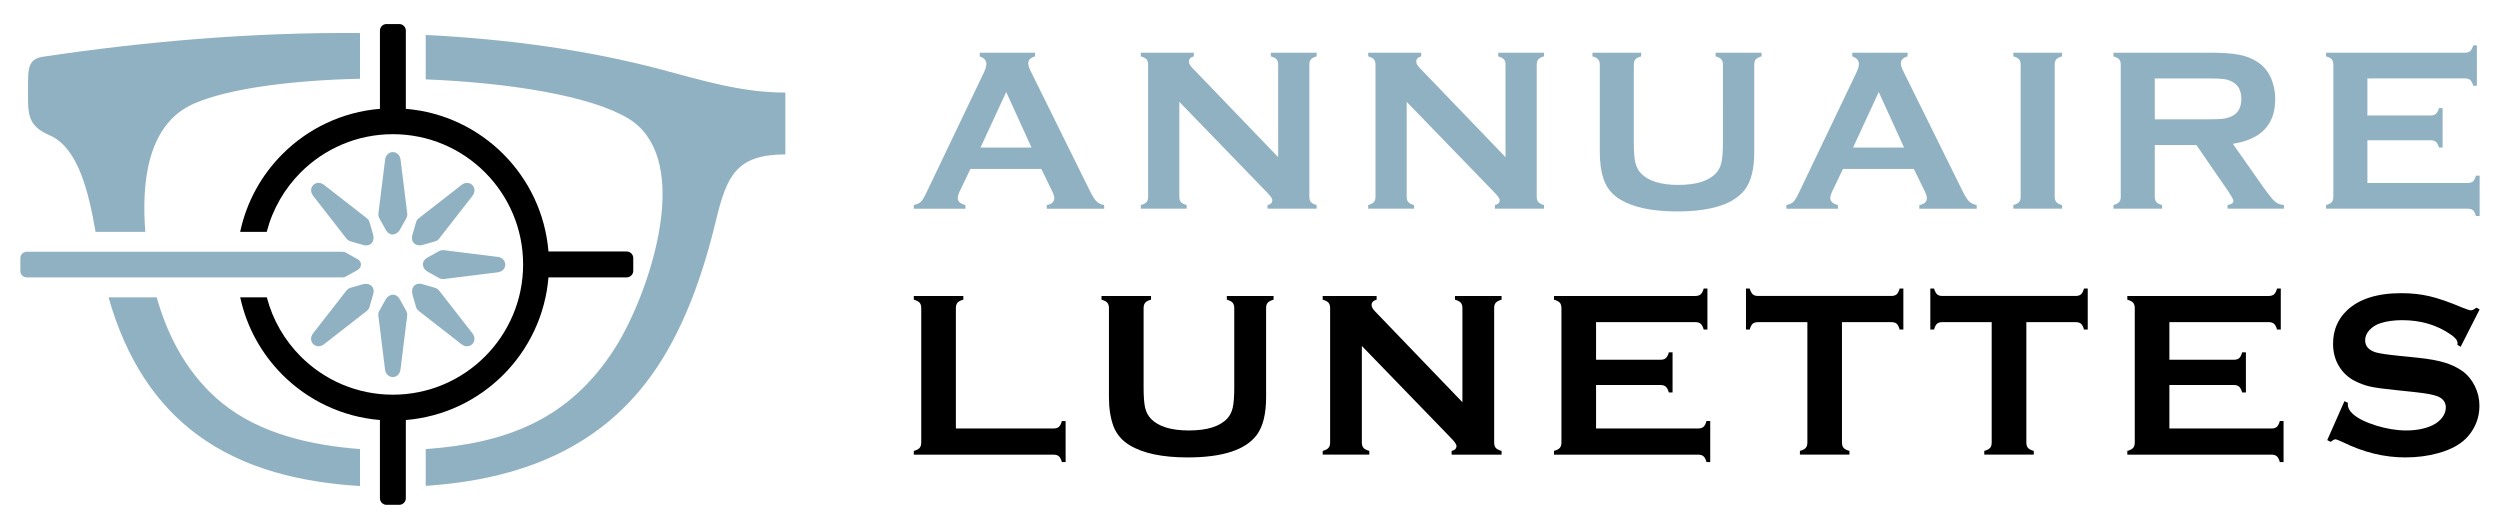 <?xml version="1.0" encoding="utf-8"?>
<!-- Generator: Adobe Illustrator 16.0.0, SVG Export Plug-In . SVG Version: 6.00 Build 0)  -->
<!DOCTYPE svg PUBLIC "-//W3C//DTD SVG 1.1//EN" "http://www.w3.org/Graphics/SVG/1.1/DTD/svg11.dtd">
<svg version="1.1" id="Calque_1" xmlns="http://www.w3.org/2000/svg" xmlns:xlink="http://www.w3.org/1999/xlink" x="0px" y="0px"
	 width="260px" height="55px" viewBox="0 0 260 55" enable-background="new 0 0 260 55" xml:space="preserve">
<g>
	<g>
		<path fill-rule="evenodd" clip-rule="evenodd" fill="#90B1C2" d="M2.78,26.183c10.914,0,21.827,0,32.741,0
			c0.11,0,0.178-0.002,0.245,0.011c0.062,0.012,0.123,0.037,0.216,0.087l1.205,0.671c0.24,0.133,0.354,0.345,0.354,0.556
			c0,0.224-0.129,0.449-0.371,0.583l-1.199,0.667c-0.074,0.041-0.129,0.064-0.186,0.077c-0.064,0.014-0.128,0.016-0.217,0.016
			c-10.93,0-21.859,0-32.788,0c-0.354,0-0.662-0.297-0.662-0.663v-1.342C2.118,26.48,2.416,26.183,2.78,26.183L2.78,26.183z
			 M39.463,32.303l0.637-1.144c0.166-0.299,0.424-0.479,0.69-0.508c0.289-0.032,0.589,0.114,0.794,0.481l0.63,1.133
			c0.072,0.13,0.112,0.226,0.128,0.325c0.016,0.095,0.01,0.195-0.007,0.335l-0.683,5.494c-0.065,0.544-0.457,0.81-0.838,0.793
			c-0.356-0.014-0.705-0.276-0.77-0.786l-0.688-5.536c-0.013-0.108-0.021-0.205,0-0.315C39.374,32.487,39.408,32.402,39.463,32.303
			L39.463,32.303z M42.239,22.73l-0.637,1.143c-0.166,0.298-0.425,0.479-0.69,0.507c-0.289,0.033-0.589-0.114-0.794-0.481
			l-0.63-1.133c-0.073-0.129-0.112-0.225-0.128-0.325c-0.015-0.095-0.01-0.195,0.007-0.334l0.683-5.494
			c0.066-0.544,0.457-0.811,0.838-0.794c0.356,0.015,0.704,0.275,0.771,0.785l0.687,5.537c0.013,0.11,0.022,0.205,0.001,0.317
			C42.328,22.544,42.294,22.629,42.239,22.73L42.239,22.73z M36.486,29.919l1.257-0.358c0.329-0.094,0.639-0.038,0.848,0.129
			c0.227,0.183,0.335,0.499,0.221,0.903l-0.355,1.245c-0.041,0.144-0.08,0.239-0.14,0.322c-0.056,0.077-0.13,0.145-0.241,0.231
			l-4.367,3.401c-0.432,0.339-0.896,0.25-1.155-0.031c-0.241-0.263-0.303-0.692,0.011-1.101l3.429-4.4
			c0.068-0.087,0.13-0.161,0.224-0.224C36.292,29.987,36.375,29.95,36.486,29.919L36.486,29.919z M45.216,25.113l-1.258,0.358
			c-0.329,0.094-0.639,0.039-0.848-0.13c-0.227-0.183-0.335-0.497-0.221-0.902l0.355-1.247c0.041-0.142,0.08-0.238,0.14-0.321
			c0.055-0.077,0.13-0.145,0.24-0.23l4.368-3.402c0.432-0.339,0.896-0.25,1.154,0.03c0.241,0.262,0.303,0.693-0.012,1.101
			l-3.428,4.401c-0.068,0.086-0.13,0.161-0.224,0.225C45.411,25.044,45.327,25.08,45.216,25.113L45.216,25.113z M45.637,28.903
			l-1.143-0.636c-0.298-0.166-0.479-0.425-0.508-0.691c-0.032-0.289,0.115-0.59,0.481-0.795l1.133-0.629
			c0.13-0.072,0.225-0.113,0.326-0.128c0.094-0.017,0.194-0.011,0.333,0.007l5.495,0.684c0.544,0.064,0.809,0.455,0.794,0.836
			c-0.015,0.357-0.276,0.704-0.787,0.771l-5.536,0.688c-0.109,0.013-0.206,0.021-0.316,0C45.822,28.993,45.737,28.958,45.637,28.903
			L45.637,28.903z M38.447,23.151l0.358,1.258c0.093,0.329,0.039,0.639-0.129,0.847c-0.182,0.227-0.498,0.335-0.902,0.222
			l-1.246-0.356c-0.143-0.04-0.239-0.081-0.322-0.14c-0.078-0.055-0.144-0.13-0.23-0.24l-3.402-4.369
			c-0.338-0.431-0.25-0.895,0.031-1.153c0.263-0.242,0.694-0.304,1.101,0.011l4.401,3.429c0.086,0.068,0.16,0.13,0.224,0.223
			C38.379,22.957,38.416,23.041,38.447,23.151L38.447,23.151z M43.254,31.882l-0.359-1.258c-0.093-0.329-0.039-0.64,0.13-0.848
			c0.182-0.228,0.498-0.336,0.902-0.222l1.246,0.356c0.143,0.04,0.238,0.079,0.321,0.139c0.078,0.057,0.144,0.13,0.231,0.241
			l3.402,4.368c0.338,0.431,0.249,0.896-0.031,1.153c-0.262,0.242-0.694,0.303-1.101-0.011l-4.401-3.429
			c-0.086-0.068-0.16-0.13-0.223-0.224C43.322,32.076,43.286,31.992,43.254,31.882z"/>
		<path fill-rule="evenodd" clip-rule="evenodd" d="M24.976,24.112c0.664-3.124,2.225-5.917,4.402-8.093
			c2.641-2.641,6.188-4.377,10.135-4.701V3.183c0-0.375,0.308-0.683,0.684-0.683h1.325c0.376,0,0.684,0.308,0.684,0.683v8.136
			c3.946,0.323,7.494,2.06,10.134,4.701c2.64,2.641,4.376,6.188,4.7,10.135h8.136c0.375,0,0.683,0.309,0.683,0.683v1.325
			c0,0.373-0.309,0.684-0.683,0.684H57.04c-0.324,3.946-2.06,7.493-4.7,10.135c-2.641,2.641-6.188,4.377-10.134,4.7v8.136
			c0,0.374-0.309,0.684-0.684,0.684h-1.325c-0.375,0-0.684-0.309-0.684-0.684v-8.136c-3.947-0.323-7.494-2.06-10.135-4.7
			c-2.169-2.17-3.728-4.949-4.395-8.061h2.766c0.616,2.365,1.855,4.48,3.532,6.157c2.451,2.452,5.837,3.969,9.578,3.969
			c3.74,0,7.126-1.517,9.578-3.969c2.451-2.45,3.967-5.838,3.967-9.578c0-3.739-1.517-7.126-3.967-9.577
			c-2.451-2.451-5.838-3.968-9.578-3.968c-3.74,0-7.127,1.517-9.578,3.968c-1.685,1.684-2.928,3.811-3.54,6.19H24.976z"/>
		<path fill-rule="evenodd" clip-rule="evenodd" fill="#90B1C2" d="M74.456,22.949c-1.253,5.193-3.109,10.753-6.181,15.332
			c-5.654,8.427-14.309,11.602-24,12.248v-3.822c8.358-0.609,14.897-3.029,19.658-10.466c1.924-3.006,4.29-8.665,4.85-13.856
			c0.46-4.254-0.293-8.195-3.494-10.098C61.371,9.96,52.972,8.603,44.275,8.255c0-1.54,0-3.08,0-4.619
			c8.425,0.425,16.699,1.535,24.389,3.566c4.391,1.159,8.417,2.425,13.011,2.425v6.433C76.557,16.061,75.573,18.316,74.456,22.949
			L74.456,22.949z M37.443,50.548c-5.996-0.37-12.052-1.722-16.954-5.358c-4.275-3.172-7.371-7.839-9.203-14.27h5.008
			c1.23,4.342,3.403,8.244,6.835,11.021c3.974,3.214,9.321,4.381,14.313,4.761V50.548L37.443,50.548z M9.937,24.112
			c-0.7-4.083-1.804-8.747-4.745-10.027c-1.863-0.812-2.277-1.699-2.277-3.703c0-0.525,0.003-0.665,0.003-1.888
			C2.919,6.906,3.095,6.11,4.48,5.899c10.372-1.556,21.699-2.56,32.963-2.463c0,1.585,0,3.169,0,4.755
			c-7.087,0.153-13.629,1.003-17.254,2.576c-5.04,2.186-5.447,8.596-5.076,13.345H9.937z"/>
	</g>
	<g>
		<g>
			<g>
				<path fill="#90B1C2" d="M108.296,17.569h-7.372l-1.092,2.281c-0.15,0.317-0.226,0.567-0.226,0.75
					c0,0.349,0.265,0.591,0.794,0.726v0.379h-5.365v-0.379c0.316-0.064,0.559-0.176,0.725-0.334
					c0.166-0.157,0.357-0.467,0.571-0.926l5.965-12.465c0.19-0.397,0.285-0.714,0.285-0.951c0-0.365-0.23-0.626-0.689-0.785v-0.38
					h5.751v0.38c-0.468,0.135-0.701,0.369-0.701,0.701c0,0.23,0.075,0.492,0.225,0.784l6.18,12.501
					c0.261,0.532,0.492,0.894,0.689,1.089c0.199,0.193,0.464,0.322,0.796,0.386v0.379h-5.971v-0.379
					c0.524-0.089,0.786-0.334,0.786-0.737c0-0.167-0.079-0.413-0.237-0.738L108.296,17.569z M107.278,15.346l-2.632-5.777
					l-2.672,5.777H107.278z"/>
				<path fill="#90B1C2" d="M122.651,10.593v9.864c0,0.245,0.055,0.432,0.166,0.558c0.111,0.127,0.309,0.23,0.595,0.31v0.379h-4.766
					v-0.379c0.285-0.08,0.482-0.183,0.594-0.31c0.11-0.126,0.166-0.313,0.166-0.558V6.719c0-0.239-0.056-0.42-0.166-0.547
					c-0.112-0.126-0.309-0.23-0.594-0.309v-0.38h5.514v0.38c-0.341,0.088-0.512,0.27-0.512,0.547c0,0.19,0.111,0.4,0.333,0.63
					l8.948,9.304V6.719c0-0.239-0.055-0.42-0.166-0.547s-0.31-0.23-0.595-0.309v-0.38h4.765v0.38
					c-0.284,0.079-0.482,0.183-0.594,0.309c-0.11,0.126-0.166,0.308-0.166,0.547v13.738c0,0.245,0.056,0.432,0.166,0.558
					c0.111,0.127,0.31,0.23,0.594,0.31v0.379h-5.109v-0.379c0.333-0.073,0.499-0.243,0.499-0.511c0-0.16-0.194-0.437-0.582-0.833
					L122.651,10.593z"/>
				<path fill="#90B1C2" d="M146.296,10.593v9.864c0,0.245,0.057,0.432,0.166,0.558c0.11,0.127,0.31,0.23,0.596,0.31v0.379h-4.766
					v-0.379c0.285-0.08,0.482-0.183,0.594-0.31c0.11-0.126,0.167-0.313,0.167-0.558V6.719c0-0.239-0.057-0.42-0.167-0.547
					c-0.111-0.126-0.309-0.23-0.594-0.309v-0.38h5.512v0.38c-0.341,0.088-0.511,0.27-0.511,0.547c0,0.19,0.11,0.4,0.332,0.63
					l8.949,9.304V6.719c0-0.239-0.054-0.42-0.164-0.547s-0.31-0.23-0.596-0.309v-0.38h4.767v0.38
					c-0.287,0.079-0.483,0.183-0.595,0.309c-0.109,0.126-0.167,0.308-0.167,0.547v13.738c0,0.245,0.058,0.432,0.167,0.558
					c0.111,0.127,0.308,0.23,0.595,0.31v0.379h-5.111v-0.379c0.332-0.073,0.501-0.243,0.501-0.511c0-0.16-0.194-0.437-0.585-0.833
					L146.296,10.593z"/>
				<path fill="#90B1C2" d="M182.442,6.73v9.091c0,1.719-0.316,3.007-0.949,3.862c-1.143,1.537-3.498,2.305-7.071,2.305
					c-2.582,0-4.56-0.416-5.93-1.247c-0.801-0.485-1.354-1.142-1.664-1.973c-0.301-0.824-0.45-1.807-0.45-2.948V6.73
					c0-0.246-0.059-0.432-0.169-0.558c-0.111-0.126-0.309-0.23-0.594-0.309v-0.38h5.063v0.38c-0.28,0.073-0.477,0.173-0.592,0.304
					c-0.114,0.131-0.168,0.318-0.168,0.563v8.093c0,0.936,0.05,1.626,0.153,2.074c0.104,0.447,0.299,0.822,0.582,1.123
					c0.762,0.808,2.06,1.212,3.897,1.212c1.846,0,3.149-0.404,3.911-1.212c0.276-0.301,0.468-0.676,0.568-1.123
					c0.104-0.448,0.155-1.139,0.155-2.074V6.73c0-0.246-0.055-0.432-0.166-0.558c-0.11-0.126-0.309-0.23-0.593-0.309v-0.38h4.775
					v0.38c-0.285,0.079-0.483,0.183-0.594,0.309C182.498,6.299,182.442,6.485,182.442,6.73z"/>
				<path fill="#90B1C2" d="M199.04,17.569h-7.372l-1.093,2.281c-0.149,0.317-0.226,0.567-0.226,0.75
					c0,0.349,0.266,0.591,0.795,0.726v0.379h-5.363v-0.379c0.316-0.064,0.558-0.176,0.724-0.334c0.167-0.157,0.356-0.467,0.57-0.926
					l5.966-12.465c0.189-0.397,0.285-0.714,0.285-0.951c0-0.365-0.229-0.626-0.688-0.785v-0.38h5.75v0.38
					c-0.468,0.135-0.7,0.369-0.7,0.701c0,0.23,0.074,0.492,0.227,0.784l6.18,12.501c0.261,0.532,0.49,0.894,0.688,1.089
					c0.197,0.193,0.462,0.322,0.794,0.386v0.379h-5.969v-0.379c0.524-0.089,0.785-0.334,0.785-0.737
					c0-0.167-0.079-0.413-0.236-0.738L199.04,17.569z M198.022,15.346l-2.632-5.777l-2.672,5.777H198.022z"/>
				<path fill="#90B1C2" d="M210.148,20.457V6.719c0-0.239-0.054-0.42-0.166-0.547c-0.11-0.126-0.307-0.23-0.592-0.309v-0.38h5.063
					v0.38c-0.285,0.073-0.482,0.173-0.596,0.304c-0.11,0.131-0.167,0.313-0.167,0.552v13.738c0,0.245,0.059,0.433,0.174,0.564
					c0.114,0.13,0.313,0.231,0.589,0.304v0.379h-5.063v-0.379c0.285-0.08,0.481-0.183,0.592-0.31
					C210.095,20.889,210.148,20.702,210.148,20.457z"/>
				<path fill="#90B1C2" d="M224.099,15.085v5.383c0,0.239,0.059,0.422,0.174,0.553c0.113,0.13,0.31,0.231,0.588,0.304v0.379h-5.062
					v-0.379c0.285-0.08,0.481-0.183,0.592-0.31c0.112-0.126,0.166-0.308,0.166-0.547V6.73c0-0.246-0.054-0.432-0.166-0.558
					c-0.11-0.126-0.307-0.23-0.592-0.309v-0.38h10.148c1.234,0,2.215,0.072,2.941,0.214c0.723,0.143,1.355,0.392,1.894,0.748
					c0.626,0.412,1.094,0.971,1.404,1.676c0.292,0.682,0.438,1.411,0.438,2.187c0,2.646-1.47,4.194-4.41,4.646l3.148,4.48
					c0.556,0.785,0.964,1.29,1.22,1.515c0.258,0.226,0.572,0.351,0.944,0.375v0.379h-5.86v-0.379
					c0.402-0.064,0.606-0.206,0.606-0.43c0-0.141-0.188-0.486-0.558-1.032l-3.287-4.778H224.099z M224.099,12.411h5.468
					c0.809,0,1.378-0.023,1.711-0.071c0.332-0.048,0.636-0.146,0.914-0.297c0.603-0.325,0.905-0.911,0.905-1.758
					c0-0.848-0.303-1.435-0.905-1.76c-0.285-0.158-0.588-0.258-0.907-0.303c-0.321-0.044-0.895-0.065-1.718-0.065h-5.468V12.411z"/>
				<path fill="#90B1C2" d="M246.21,14.586v4.445h10.437c0.236,0,0.419-0.056,0.547-0.167c0.126-0.11,0.228-0.31,0.307-0.596h0.382
					v4.197H257.5c-0.079-0.286-0.181-0.485-0.307-0.596c-0.128-0.111-0.311-0.166-0.547-0.166H241.91v-0.379
					c0.285-0.08,0.482-0.183,0.594-0.31c0.11-0.126,0.164-0.313,0.164-0.558V6.73c0-0.246-0.054-0.432-0.164-0.558
					c-0.111-0.126-0.309-0.23-0.594-0.309v-0.38h14.451c0.236,0,0.42-0.057,0.547-0.17c0.124-0.112,0.229-0.31,0.307-0.591h0.381
					v4.194h-0.381c-0.078-0.281-0.183-0.479-0.307-0.591c-0.127-0.112-0.311-0.168-0.547-0.168H246.21v3.851h6.585
					c0.238,0,0.419-0.055,0.546-0.167c0.126-0.112,0.23-0.309,0.311-0.595h0.379v4.1h-0.379c-0.08-0.277-0.185-0.473-0.311-0.589
					c-0.127-0.113-0.308-0.171-0.546-0.171H246.21z"/>
			</g>
		</g>
		<g>
			<g>
				<path d="M99.411,44.563h10.142c0.25,0,0.44-0.058,0.568-0.169c0.131-0.114,0.234-0.314,0.315-0.606h0.388v4.269h-0.388
					c-0.081-0.29-0.185-0.493-0.315-0.604c-0.128-0.113-0.318-0.169-0.568-0.169H95.036v-0.387c0.29-0.08,0.491-0.186,0.604-0.315
					c0.112-0.127,0.169-0.316,0.169-0.567V32.05c0-0.25-0.057-0.44-0.169-0.567c-0.113-0.128-0.313-0.234-0.604-0.316v-0.385h5.15
					v0.385c-0.29,0.074-0.493,0.178-0.606,0.311c-0.112,0.132-0.168,0.323-0.168,0.573V44.563z"/>
				<path d="M131.675,32.05v9.249c0,1.749-0.322,3.057-0.968,3.928c-1.16,1.563-3.559,2.345-7.192,2.345
					c-2.628,0-4.639-0.424-6.033-1.27c-0.814-0.489-1.378-1.161-1.693-2.005c-0.307-0.84-0.459-1.839-0.459-2.998V32.05
					c0-0.25-0.057-0.44-0.169-0.567c-0.112-0.128-0.313-0.234-0.604-0.316v-0.385h5.15v0.385c-0.286,0.074-0.487,0.178-0.601,0.311
					c-0.116,0.132-0.172,0.323-0.172,0.573v8.233c0,0.949,0.052,1.653,0.157,2.109c0.105,0.455,0.302,0.837,0.593,1.142
					c0.772,0.821,2.095,1.233,3.964,1.233c1.879,0,3.204-0.412,3.977-1.233c0.284-0.305,0.478-0.687,0.581-1.142
					c0.104-0.456,0.157-1.16,0.157-2.109V32.05c0-0.25-0.055-0.44-0.168-0.567c-0.112-0.128-0.315-0.234-0.605-0.316v-0.385h4.86
					v0.385c-0.29,0.082-0.493,0.188-0.605,0.316C131.729,31.609,131.675,31.8,131.675,32.05z"/>
				<path d="M141.632,35.979v10.033c0,0.251,0.058,0.44,0.171,0.567c0.112,0.13,0.314,0.235,0.605,0.315v0.387h-4.849v-0.387
					c0.29-0.08,0.491-0.186,0.604-0.315c0.113-0.127,0.169-0.316,0.169-0.567V32.038c0-0.242-0.056-0.429-0.169-0.556
					c-0.112-0.128-0.313-0.234-0.604-0.316v-0.385h5.61v0.385c-0.348,0.091-0.521,0.275-0.521,0.559
					c0,0.192,0.113,0.407,0.339,0.639l9.104,9.466v-9.791c0-0.242-0.059-0.429-0.169-0.556c-0.114-0.128-0.316-0.234-0.604-0.316
					v-0.385h4.846v0.385c-0.289,0.082-0.489,0.188-0.604,0.316c-0.112,0.127-0.167,0.313-0.167,0.556v13.975
					c0,0.251,0.055,0.44,0.167,0.567c0.115,0.13,0.315,0.235,0.604,0.315v0.387h-5.197v-0.387c0.34-0.072,0.507-0.247,0.507-0.518
					c0-0.164-0.195-0.446-0.593-0.849L141.632,35.979z"/>
				<path d="M165.99,40.04v4.522h10.616c0.241,0,0.426-0.058,0.556-0.169c0.128-0.114,0.232-0.314,0.313-0.606h0.388v4.269h-0.388
					c-0.08-0.29-0.185-0.493-0.313-0.604c-0.13-0.113-0.314-0.169-0.556-0.169h-14.991v-0.387c0.289-0.08,0.491-0.186,0.604-0.315
					c0.111-0.127,0.17-0.316,0.17-0.567V32.05c0-0.25-0.059-0.44-0.17-0.567c-0.112-0.128-0.314-0.234-0.604-0.316v-0.385h14.701
					c0.238,0,0.429-0.058,0.556-0.174c0.128-0.113,0.234-0.314,0.314-0.6h0.386v4.267h-0.386c-0.08-0.287-0.187-0.487-0.314-0.603
					c-0.127-0.114-0.317-0.17-0.556-0.17H165.99v3.913h6.697c0.244,0,0.428-0.055,0.556-0.167c0.132-0.112,0.234-0.314,0.316-0.604
					h0.387v4.17h-0.387c-0.082-0.28-0.185-0.481-0.316-0.598c-0.128-0.118-0.312-0.176-0.556-0.176H165.99z"/>
				<path d="M191.564,33.502v12.511c0,0.251,0.059,0.44,0.173,0.567c0.112,0.13,0.313,0.235,0.604,0.315v0.387h-5.15v-0.387
					c0.291-0.08,0.491-0.186,0.603-0.315c0.114-0.127,0.173-0.316,0.173-0.567V33.502h-5.129c-0.239,0-0.428,0.054-0.555,0.163
					c-0.129,0.112-0.233,0.316-0.314,0.609h-0.387v-4.267h0.387c0.089,0.293,0.196,0.494,0.321,0.606
					c0.123,0.111,0.309,0.167,0.548,0.167h13.844c0.248,0,0.439-0.056,0.566-0.167c0.131-0.112,0.234-0.313,0.315-0.606h0.386v4.267
					h-0.386c-0.081-0.293-0.185-0.497-0.315-0.609c-0.127-0.109-0.318-0.163-0.566-0.163H191.564z"/>
				<path d="M210.74,33.502v12.511c0,0.251,0.053,0.44,0.169,0.567c0.113,0.13,0.313,0.235,0.604,0.315v0.387h-5.149v-0.387
					c0.287-0.08,0.491-0.186,0.604-0.315c0.113-0.127,0.167-0.316,0.167-0.567V33.502h-5.123c-0.244,0-0.426,0.054-0.559,0.163
					c-0.127,0.112-0.232,0.316-0.313,0.609h-0.387v-4.267h0.387c0.087,0.293,0.194,0.494,0.321,0.606
					c0.126,0.111,0.306,0.167,0.55,0.167h13.84c0.251,0,0.438-0.056,0.57-0.167c0.129-0.112,0.234-0.313,0.314-0.606h0.389v4.267
					h-0.389c-0.08-0.293-0.186-0.497-0.314-0.609c-0.132-0.109-0.319-0.163-0.57-0.163H210.74z"/>
				<path d="M225.616,40.04v4.522h10.616c0.242,0,0.428-0.058,0.559-0.169c0.127-0.114,0.23-0.314,0.311-0.606h0.388v4.269h-0.388
					c-0.08-0.29-0.184-0.493-0.311-0.604c-0.131-0.113-0.316-0.169-0.559-0.169h-14.991v-0.387c0.293-0.08,0.492-0.186,0.604-0.315
					c0.113-0.127,0.171-0.316,0.171-0.567V32.05c0-0.25-0.058-0.44-0.171-0.567c-0.112-0.128-0.312-0.234-0.604-0.316v-0.385h14.703
					c0.238,0,0.427-0.058,0.555-0.174c0.128-0.113,0.234-0.314,0.314-0.6h0.389v4.267h-0.389c-0.08-0.287-0.187-0.487-0.314-0.603
					c-0.128-0.114-0.316-0.17-0.555-0.17h-10.328v3.913h6.7c0.242,0,0.428-0.055,0.555-0.167c0.131-0.112,0.234-0.314,0.314-0.604
					h0.389v4.17h-0.389c-0.08-0.28-0.184-0.481-0.314-0.598c-0.127-0.118-0.313-0.176-0.555-0.176H225.616z"/>
				<path d="M257.882,32.178l-1.972,3.885l-0.338-0.192c0.01-0.081,0.012-0.146,0.012-0.192c0-0.275-0.235-0.568-0.699-0.884
					c-1.438-0.999-3.117-1.497-5.055-1.497c-0.852,0-1.607,0.104-2.26,0.313c-0.479,0.159-0.861,0.402-1.154,0.724
					c-0.295,0.32-0.441,0.672-0.441,1.05c0,0.62,0.374,1.042,1.124,1.268c0.387,0.113,1.217,0.233,2.491,0.364l1.896,0.191
					c1.13,0.12,2.046,0.285,2.74,0.496c0.696,0.208,1.315,0.502,1.856,0.882c0.545,0.393,0.978,0.914,1.299,1.56
					c0.318,0.645,0.479,1.331,0.479,2.063c0,1.16-0.378,2.192-1.124,3.094c-0.677,0.821-1.729,1.429-3.159,1.824
					c-1.062,0.297-2.203,0.445-3.42,0.445c-2.186,0-4.338-0.523-6.467-1.572c-0.45-0.208-0.721-0.313-0.81-0.313
					c-0.105,0-0.268,0.088-0.495,0.267l-0.352-0.182l1.789-4.051l0.353,0.17c0,0.072,0,0.124,0,0.159
					c0,0.362,0.173,0.694,0.52,1.003c0.522,0.465,1.331,0.869,2.426,1.209c1.1,0.337,2.136,0.506,3.121,0.506
					c1.071,0,1.987-0.181,2.745-0.542c0.419-0.203,0.754-0.468,1.004-0.804c0.249-0.333,0.374-0.682,0.374-1.043
					c0-0.549-0.294-0.937-0.881-1.17c-0.413-0.162-1.243-0.312-2.492-0.447l-1.86-0.194c-1.251-0.127-2.132-0.249-2.647-0.368
					c-0.518-0.115-1.03-0.304-1.55-0.563c-0.733-0.363-1.309-0.905-1.729-1.633c-0.377-0.653-0.568-1.403-0.568-2.25
					c0-1.396,0.479-2.55,1.438-3.461c1.259-1.2,3.146-1.802,5.66-1.802c1.056,0,2.038,0.106,2.948,0.321
					c0.912,0.214,2.049,0.609,3.41,1.184c0.468,0.185,0.753,0.279,0.858,0.279c0.169,0,0.368-0.095,0.592-0.279L257.882,32.178z"/>
			</g>
		</g>
	</g>
</g>
</svg>
